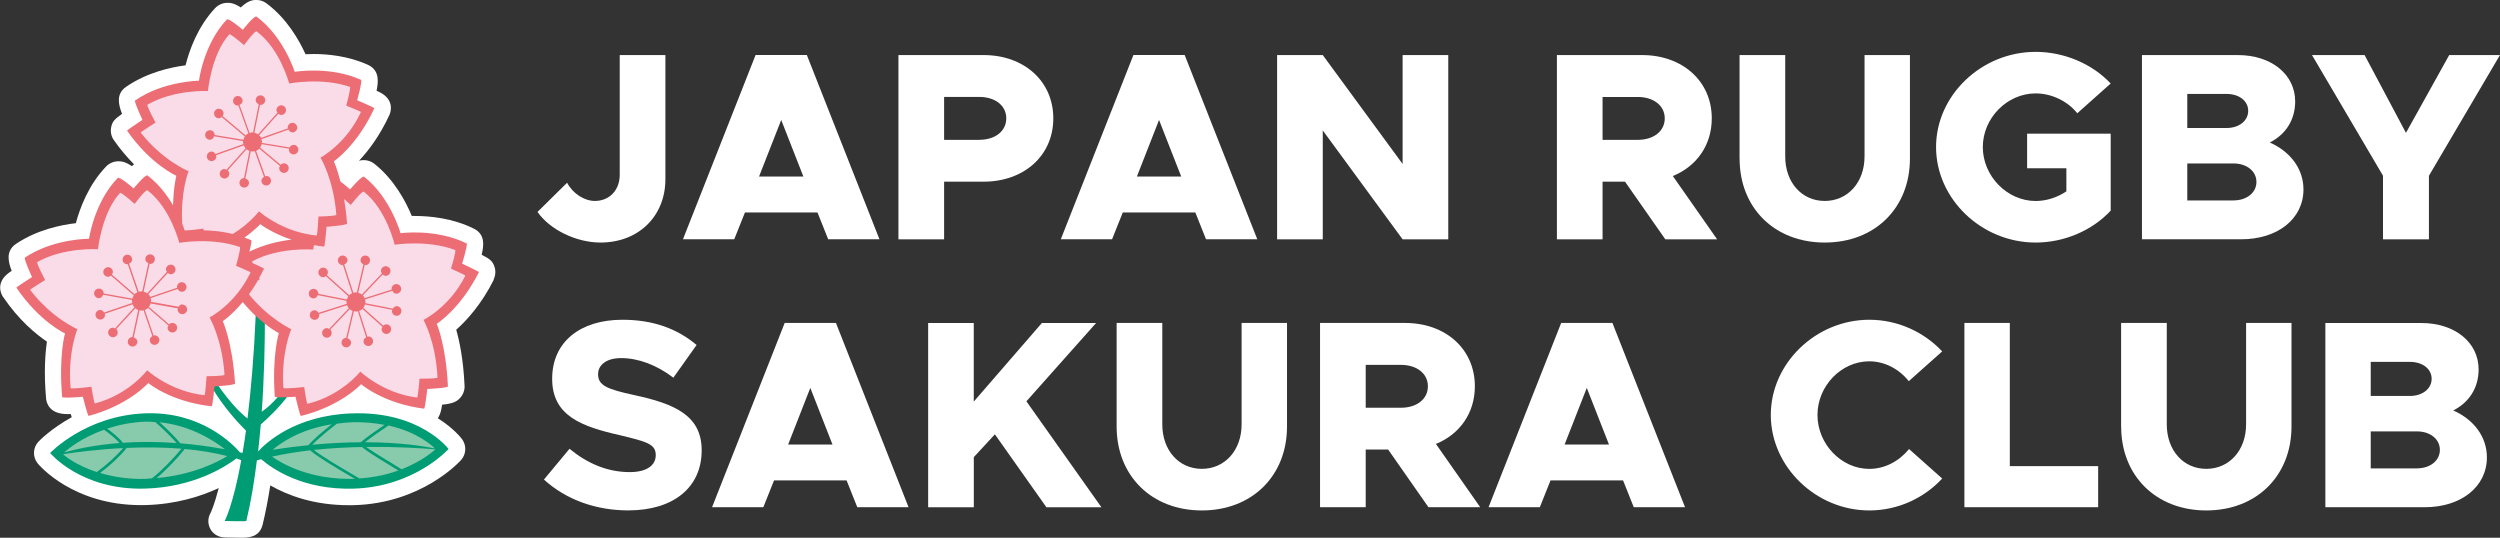 <svg width="265" height="57" viewBox="0 0 265 57" fill="none" xmlns="http://www.w3.org/2000/svg">
<rect x="0" y="0" width="265" height="57" fill="#333333" stroke="none"/>
<g clip-path="url(#clip0_1_513)">
<path d="M56.972 22.467L60.113 19.369C60.707 20.507 61.924 21.3 63.058 21.3C64.586 21.3 65.691 20.162 65.691 18.543V5.837H70.532V19C70.532 22.924 67.675 25.71 63.657 25.71C61.111 25.71 58.31 24.375 56.977 22.467H56.972Z" fill="white"/>
<path d="M86.659 22.523H78.963L77.829 25.364H72.394L80.091 5.832H85.526L93.223 25.364H87.788L86.655 22.523H86.659ZM85.159 18.715L82.809 12.715L80.458 18.715H85.154H85.159Z" fill="white"/>
<path d="M95.234 5.837H104.265C108.538 5.837 111.65 8.595 111.65 12.547C111.65 16.499 108.538 19.257 104.265 19.257H100.075V25.369H95.234V5.837ZM103.809 14.819C105.482 14.819 106.666 13.909 106.666 12.547C106.666 11.184 105.477 10.274 103.809 10.274H100.075V14.824H103.809V14.819Z" fill="white"/>
<path d="M126.71 22.523H119.013L117.879 25.364H112.445L120.142 5.832H125.576L133.273 25.364H127.839L126.705 22.523H126.71ZM125.209 18.715L122.859 12.715L120.509 18.715H125.205H125.209Z" fill="white"/>
<path d="M135.373 5.837H140.213L148.677 17.381V5.837H153.517V25.369H148.677L140.213 13.825V25.369H135.373V5.837Z" fill="white"/>
<path d="M176.524 25.369L172.251 19.257H169.872V25.369H165.032V5.837H174.062C178.336 5.837 181.448 8.595 181.448 12.547C181.448 15.389 179.836 17.637 177.319 18.659L182.015 25.369H176.524ZM169.872 14.824H173.607C175.275 14.824 176.464 13.914 176.464 12.552C176.464 11.189 175.275 10.279 173.607 10.279H169.872V14.829V14.824Z" fill="white"/>
<path d="M184.393 16.812V5.837H189.233V16.583C189.233 19.341 190.989 21.3 193.423 21.3C195.857 21.3 197.641 19.341 197.641 16.583V5.837H202.453V16.812C202.453 22.042 198.747 25.71 193.423 25.71C188.1 25.71 184.398 22.042 184.398 16.812H184.393Z" fill="white"/>
<path d="M214.874 14.166H223.733V22.327C221.754 24.459 218.781 25.71 215.78 25.71C210.034 25.71 205.222 21.076 205.222 15.589C205.222 10.102 210.034 5.497 215.78 5.497C218.781 5.497 221.754 6.747 223.733 8.851L220.193 12.006C219.148 10.699 217.448 9.901 215.78 9.901C212.752 9.901 210.178 12.514 210.178 15.589C210.178 18.664 212.752 21.305 215.78 21.305C216.914 21.305 218.07 20.936 219.036 20.283V17.838H214.874V14.171V14.166Z" fill="white"/>
<path d="M227.045 5.837H237.204C240.799 5.837 243.289 7.914 243.289 10.755C243.289 12.687 242.299 14.25 240.599 15.104C242.833 16.098 244.167 17.945 244.167 20.078C244.167 23.204 241.421 25.364 237.575 25.364H227.049V5.837H227.045ZM236.014 13.569C237.343 13.569 238.309 12.803 238.309 11.749C238.309 10.694 237.348 9.957 236.014 9.957H231.852V13.569H236.014ZM236.748 21.244C238.165 21.244 239.182 20.418 239.182 19.285C239.182 18.151 238.165 17.325 236.748 17.325H231.852V21.249H236.748V21.244Z" fill="white"/>
<path d="M252.602 18.631L245.072 5.837H250.647L255.032 14.082L259.616 5.837H264.995L257.466 18.631V25.369H252.598V18.631H252.602Z" fill="white"/>
<path d="M57.651 50.841L60.368 47.57C62.263 49.133 64.386 50.043 66.764 50.043C68.576 50.043 69.51 49.306 69.51 48.251C69.51 47.085 68.604 46.828 65.775 46.147C61.613 45.209 58.529 44.071 58.529 40.146C58.529 36.222 61.529 33.894 65.97 33.894C69.226 33.894 71.772 34.832 73.839 36.568L71.377 40.034C69.593 38.672 67.642 37.958 65.831 37.958C64.275 37.958 63.397 38.695 63.397 39.661C63.397 40.856 64.33 41.252 67.22 41.877C71.577 42.815 74.378 44.066 74.378 47.733C74.378 51.657 71.405 54.102 66.597 54.102C63.146 54.102 60.001 52.964 57.655 50.831L57.651 50.841Z" fill="white"/>
<path d="M89.744 50.925H82.047L80.913 53.766H75.479L83.176 34.234H88.611L96.308 53.766H90.873L89.739 50.925H89.744ZM88.243 47.117L85.893 41.117L83.543 47.117H88.239H88.243Z" fill="white"/>
<path d="M98.379 34.239H103.219V42.568L110.438 34.239H116.184L108.798 42.54L116.751 53.771H110.921L105.458 46.039L103.224 48.456V53.771H98.384V34.239H98.379Z" fill="white"/>
<path d="M118.363 45.209V34.234H123.203V44.98C123.203 47.738 124.959 49.698 127.393 49.698C129.827 49.698 131.61 47.738 131.61 44.98V34.234H136.423V45.209C136.423 50.44 132.716 54.107 127.393 54.107C122.069 54.107 118.363 50.44 118.363 45.209Z" fill="white"/>
<path d="M151.417 53.766L147.144 47.654H144.765V53.766H139.925V34.234H148.951C153.224 34.234 156.336 36.992 156.336 40.944C156.336 43.786 154.725 46.035 152.207 47.057L156.903 53.766H151.413H151.417ZM144.765 43.221H148.5C150.168 43.221 151.357 42.311 151.357 40.949C151.357 39.586 150.168 38.676 148.5 38.676H144.765V43.226V43.221Z" fill="white"/>
<path d="M172.051 50.925H164.354L163.221 53.766H157.786L165.483 34.234H170.918L178.615 53.766H173.18L172.046 50.925H172.051ZM170.551 47.117L168.2 41.117L165.85 47.117H170.546H170.551Z" fill="white"/>
<path d="M187.705 43.986C187.705 38.499 192.49 33.894 198.147 33.894C201.176 33.894 203.949 35.2 205.872 37.249L202.333 40.403C201.315 39.124 199.787 38.299 198.143 38.299C195.17 38.299 192.652 40.916 192.652 43.986C192.652 47.057 195.17 49.702 198.143 49.702C199.81 49.702 201.311 48.877 202.36 47.598L205.872 50.724C203.949 52.801 201.176 54.107 198.147 54.107C192.49 54.107 187.705 49.474 187.705 43.986Z" fill="white"/>
<path d="M222.404 49.418V53.766H208.227V34.234H213.04V49.413H222.409L222.404 49.418Z" fill="white"/>
<path d="M224.838 45.209V34.234H229.678V44.98C229.678 47.738 231.434 49.698 233.868 49.698C236.302 49.698 238.086 47.738 238.086 44.98V34.234H242.898V45.209C242.898 50.44 239.192 54.107 233.868 54.107C228.545 54.107 224.843 50.44 224.843 45.209H224.838Z" fill="white"/>
<path d="M246.489 34.239H256.648C260.243 34.239 262.733 36.316 262.733 39.157C262.733 41.089 261.744 42.652 260.044 43.506C262.278 44.5 263.611 46.347 263.611 48.48C263.611 51.606 260.866 53.766 257.015 53.766H246.489V34.234V34.239ZM255.459 41.971C256.787 41.971 257.754 41.201 257.754 40.151C257.754 39.101 256.792 38.359 255.459 38.359H251.297V41.971H255.459ZM256.193 49.646C257.61 49.646 258.627 48.82 258.627 47.687C258.627 46.553 257.61 45.727 256.193 45.727H251.297V49.651H256.193V49.646Z" fill="white"/>
<path d="M52.323 29.625C52.532 29.2 52.564 28.71 52.411 28.262C52.216 27.707 51.988 27.474 51.055 27.002C51.287 26.055 51.454 24.828 50.218 24.231C47.984 23.125 45.578 22.892 43.952 22.892C43.85 22.892 43.748 22.892 43.65 22.892C43.037 21.412 41.806 19.042 39.679 17.358C39.363 17.106 38.963 16.97 38.559 16.97C38.392 16.97 38.225 16.989 38.057 17.036C39.028 16.004 40.25 14.418 41.272 12.197C41.281 12.178 41.286 12.164 41.295 12.146C41.407 11.884 41.867 10.545 40.166 9.733C40.092 9.696 40.008 9.659 39.916 9.617C40.115 8.674 40.241 7.461 39.033 6.887C39.024 6.882 39.014 6.878 39.005 6.873C36.919 5.926 34.718 5.725 33.24 5.725C32.929 5.725 32.641 5.735 32.386 5.749C31.726 4.293 30.421 1.964 28.242 0.35C27.931 0.117 27.56 -0.005 27.169 -0.005C26.663 -0.005 26.198 0.149 25.525 0.789C24.754 0.299 24.392 0.299 24.122 0.299C23.611 0.299 23.137 0.504 22.794 0.873C20.936 2.846 20.058 5.371 19.668 6.924C18.116 7.125 15.57 7.68 13.364 9.206C12.24 9.971 12.588 11.189 12.941 12.066C12.082 12.668 11.892 12.93 11.78 13.508C11.692 13.97 11.789 14.446 12.054 14.833C12.77 15.86 13.508 16.709 14.205 17.414C14.135 17.474 14.061 17.54 13.982 17.61C13.197 17.096 12.83 17.096 12.556 17.096C12.063 17.096 11.599 17.288 11.26 17.637C9.369 19.597 8.454 22.108 8.041 23.657C6.48 23.834 3.93 24.352 1.691 25.854C0.567 26.624 0.887 27.809 1.24 28.71C1.157 28.766 1.082 28.817 1.013 28.864C-0.52 29.937 0.135 31.174 0.283 31.412C0.297 31.43 0.311 31.454 0.325 31.472C1.997 33.941 3.814 35.429 4.975 36.213C4.794 37.431 4.64 39.442 4.882 42.223C4.928 42.727 5.235 43.893 7.135 43.893C7.251 43.893 7.376 43.893 7.502 43.889C7.534 44.001 7.567 44.112 7.604 44.224C5.407 45.433 4.171 46.716 4.078 46.814C3.475 47.453 3.442 48.447 3.999 49.128C4.148 49.31 7.716 53.542 14.929 53.542C15.087 53.542 15.25 53.542 15.417 53.538C18.664 53.454 21.289 52.619 23.184 51.737C22.724 53.519 22.362 54.284 22.315 54.382C22.009 54.914 22.009 55.544 22.306 56.086C22.603 56.627 23.174 56.949 23.792 56.967C23.834 56.967 24.837 57 25.539 57C26.24 57 27.448 57 27.815 55.698C27.82 55.679 27.824 55.656 27.834 55.638C28.14 54.378 28.41 52.992 28.651 51.452C30.523 52.525 33.278 53.552 36.989 53.552C37.161 53.552 37.333 53.552 37.505 53.547C44.691 53.361 48.709 48.947 48.876 48.76C49.429 48.139 49.471 47.211 48.974 46.548C48.909 46.459 48.096 45.396 46.41 44.332C46.572 44.084 46.711 43.758 46.79 43.333C46.814 43.212 46.837 43.067 46.86 42.899C48.031 42.778 48.421 42.573 48.788 42.162C49.104 41.807 49.266 41.355 49.243 40.888C49.118 38.107 48.7 36.138 48.36 34.953C49.41 34.02 51.013 32.307 52.351 29.634L52.323 29.625Z" fill="white"/>
<path d="M15.013 50.948C9.402 50.948 6.629 48.358 6.512 48.247L6.378 48.121L6.508 47.985C6.54 47.953 7.311 47.159 8.803 46.329C10.173 45.564 12.44 44.63 15.44 44.509C15.584 44.504 15.728 44.5 15.872 44.5C20.857 44.5 24.526 47.948 24.563 47.981L24.721 48.135L24.545 48.265C24.508 48.289 21.019 50.799 15.482 50.944C15.324 50.944 15.166 50.948 15.013 50.948Z" fill="#87CAAC"/>
<path d="M37.096 50.948C31.48 50.948 28.442 48.363 28.317 48.251L28.177 48.13L28.303 47.99C28.419 47.859 31.164 44.822 37.175 44.584C37.412 44.574 37.649 44.57 37.881 44.57C43.599 44.57 46.196 47.374 46.307 47.491L46.423 47.621L46.298 47.743C46.266 47.775 43.125 50.794 37.575 50.939C37.416 50.939 37.259 50.944 37.101 50.944L37.096 50.948Z" fill="#87CAAC"/>
<path d="M37.231 43.819C31.238 44.056 28.163 46.968 27.36 47.855C27.467 46.898 27.564 45.937 27.643 44.994C28.377 44.35 29.534 43.273 30.546 41.929L29.571 41.943C28.851 42.792 28.224 43.319 27.745 43.641C28.015 39.838 28.075 36.353 28.075 34.076L27.114 33.25C26.919 37.785 26.598 41.425 26.236 44.36C25.581 43.851 24.471 42.806 23.049 40.753C22.761 40.776 22.557 40.786 22.557 40.786C22.557 40.786 22.543 40.94 22.52 41.168C23.741 43.198 25.214 44.794 26.073 45.648C25.957 46.506 25.832 47.29 25.711 48.013C25.622 47.995 25.53 47.976 25.437 47.953C24.67 47.061 21.261 43.576 15.357 43.814C9.044 44.066 5.314 48.018 5.314 48.018C5.314 48.018 8.566 51.97 15.343 51.793C20.457 51.657 23.825 49.525 25.061 48.596C25.237 48.653 25.404 48.718 25.576 48.779C24.698 53.631 23.816 55.222 23.816 55.222C23.816 55.222 26.092 55.288 26.11 55.222C26.598 53.216 26.956 51.018 27.23 48.802C27.383 48.76 27.532 48.718 27.685 48.676C28.911 49.73 32.116 51.937 37.431 51.797C43.952 51.625 47.547 47.593 47.547 47.593C47.547 47.593 44.51 43.529 37.226 43.823L37.231 43.819ZM23.853 47.626C22.167 47.313 20.592 47.113 19.11 46.991C18.632 46.371 17.605 45.377 16.918 44.761C20.22 45.083 22.77 46.772 23.857 47.626H23.853ZM15.45 44.696C15.798 44.682 16.128 44.724 16.462 44.742C17.006 45.204 18.121 46.249 18.724 46.963C16.588 46.809 14.679 46.819 13.025 46.935C12.611 46.394 11.868 45.802 11.357 45.433C12.523 45.05 13.875 44.756 15.45 44.691V44.696ZM11.027 45.554C11.45 45.848 12.212 46.427 12.672 46.959C9.922 47.173 7.934 47.635 6.805 47.962C7.256 47.547 8.705 46.38 11.027 45.554ZM6.68 48.149C7.911 47.953 10.238 47.635 13.048 47.495C12.333 48.344 11.288 49.292 10.256 50.038C7.98 49.296 6.8 48.261 6.68 48.149ZM15.482 50.761C13.522 50.813 11.919 50.528 10.61 50.136C11.682 49.334 12.751 48.335 13.434 47.477C15.255 47.397 17.243 47.402 19.24 47.561C18.39 48.606 17.066 49.964 16.1 50.706C15.891 50.719 15.7 50.748 15.482 50.757V50.761ZM16.606 50.673C17.605 49.842 18.827 48.559 19.584 47.593C21.126 47.729 22.645 47.971 24.094 48.344C23.221 48.891 20.545 50.332 16.602 50.678L16.606 50.673ZM46.094 47.537C44.969 47.304 42.461 46.884 38.685 46.879C39.363 46.338 40.547 45.522 41.179 45.102C44.259 45.792 45.815 47.248 46.094 47.533V47.537ZM37.184 44.766C38.545 44.71 39.716 44.836 40.761 45.036C39.962 45.573 38.75 46.427 38.239 46.879C36.715 46.889 35.006 46.963 33.106 47.145C33.71 46.497 34.941 45.498 35.703 44.915C36.186 44.854 36.659 44.784 37.189 44.766H37.184ZM35.168 44.971C34.286 45.666 33.138 46.637 32.697 47.192C31.499 47.313 30.24 47.467 28.902 47.682C29.738 46.959 31.773 45.517 35.168 44.971ZM37.57 50.757C32.795 50.883 29.817 49.1 28.832 48.401C30.147 48.111 31.508 47.892 32.874 47.733C33.603 48.396 35.688 49.623 37.096 50.449C37.286 50.561 37.44 50.654 37.602 50.748C37.593 50.748 37.584 50.748 37.574 50.748L37.57 50.757ZM38.085 50.71C37.849 50.566 37.575 50.407 37.235 50.206C35.953 49.455 34.1 48.358 33.259 47.691C35.01 47.505 36.748 47.416 38.369 47.383C38.889 47.836 40.074 48.559 41.258 49.278C41.602 49.488 41.927 49.684 42.224 49.87C41.077 50.29 39.697 50.612 38.085 50.71ZM42.577 49.749C42.224 49.53 41.834 49.292 41.411 49.031C40.459 48.456 39.419 47.822 38.815 47.379C42.182 47.332 44.965 47.528 46.149 47.631C46.07 47.71 44.839 48.853 42.577 49.744V49.749Z" fill="#009C74"/>
<path d="M33.547 25.145C30.426 24.851 28.163 23.218 27.471 22.663C27.16 23.041 26.25 24.049 24.773 24.954L24.707 24.996L24.633 24.977C23.686 24.744 22.659 24.613 21.586 24.595H21.437L21.409 24.436C21.015 24.487 20.058 24.613 19.602 24.613H19.445L19.403 24.487C19.366 24.371 19.277 24.128 19.143 23.792L19.133 23.764V23.736C18.957 20.838 19.561 18.827 19.76 18.249C19.129 17.955 16.801 16.76 14.771 14.161L14.72 14.096L14.734 14.012C14.753 13.914 14.758 13.877 16.249 12.925C15.268 11.1 15.394 11.026 15.547 10.937C17.819 9.598 20.62 9.453 21.721 9.453C21.786 9.453 21.841 9.453 21.888 9.453C21.93 9.117 22.037 8.338 22.287 7.391C22.589 6.243 23.161 4.643 24.169 3.514C24.21 3.467 24.266 3.444 24.331 3.444C24.512 3.444 25.023 3.803 25.846 4.512C26.514 3.597 26.97 3.136 27.188 3.136C27.239 3.136 27.285 3.15 27.327 3.182C29.557 4.834 30.57 7.886 30.788 8.632C31.15 8.571 32.079 8.441 33.259 8.441C34.718 8.441 36.023 8.637 37.147 9.024C37.31 9.08 37.44 9.122 36.924 11.082C38.373 11.674 38.392 11.716 38.425 11.8L38.452 11.875L38.415 11.95C37.05 14.922 34.839 16.401 34.216 16.774C34.536 17.367 35.572 19.49 35.823 22.742C35.828 22.798 35.809 22.854 35.767 22.901C35.716 22.961 35.596 23.092 33.919 23.129C33.812 25.145 33.752 25.145 33.556 25.145H33.538H33.547Z" fill="#FADCE9"/>
<path d="M10.057 42.951C9.894 42.951 9.824 42.932 9.532 41.196C9.146 41.243 8.222 41.35 7.753 41.35C7.581 41.35 7.321 41.35 7.302 41.136C7.023 37.869 7.743 35.602 7.971 34.986C7.344 34.682 5.035 33.451 3.038 30.828L2.991 30.763L3.005 30.684C3.024 30.586 3.029 30.548 4.538 29.615C3.581 27.772 3.698 27.707 3.86 27.618C6.071 26.358 8.807 26.223 9.885 26.223C10.024 26.223 10.136 26.223 10.219 26.223C10.266 25.892 10.386 25.108 10.647 24.165C10.967 23.022 11.562 21.431 12.584 20.316C12.621 20.274 12.677 20.25 12.742 20.25C12.923 20.25 13.429 20.614 14.242 21.338C14.92 20.437 15.375 19.98 15.598 19.98C15.654 19.98 15.7 19.998 15.742 20.026C17.949 21.711 18.92 24.776 19.129 25.523C19.468 25.472 20.304 25.369 21.377 25.369C22.924 25.369 24.303 25.584 25.483 26.004C25.646 26.06 25.776 26.106 25.232 28.057C26.677 28.668 26.696 28.71 26.723 28.799L26.751 28.873L26.714 28.948C25.311 31.897 23.082 33.348 22.454 33.712C22.766 34.304 23.769 36.446 23.978 39.698C23.978 39.754 23.964 39.81 23.922 39.852C23.871 39.908 23.75 40.044 22.069 40.053C21.934 42.064 21.874 42.064 21.683 42.064H21.66C18.553 41.728 16.318 40.072 15.626 39.498C15.148 40.072 13.28 42.097 10.112 42.932H10.089C10.089 42.932 10.061 42.937 10.057 42.937V42.951Z" fill="#FADCE9"/>
<path d="M27.16 29.648C26.867 30.152 26.556 30.632 26.236 31.076L26.152 31.192L26.24 31.304C28.08 33.567 30.063 34.687 30.63 34.981C30.393 35.592 29.627 37.841 29.85 41.122C29.863 41.346 30.133 41.346 30.351 41.346C30.834 41.346 31.703 41.261 32.075 41.224C32.339 42.974 32.404 42.988 32.576 42.988H32.604H32.623C35.805 42.204 37.714 40.216 38.202 39.652C38.884 40.244 41.063 41.933 44.184 42.325H44.198H44.212C44.398 42.325 44.463 42.325 44.635 40.319C44.695 40.319 44.77 40.319 44.853 40.319C46.335 40.319 46.428 40.221 46.493 40.151C46.535 40.109 46.553 40.053 46.549 39.997C46.4 36.74 45.434 34.58 45.132 33.978C45.764 33.628 48.021 32.219 49.489 29.289L49.522 29.219L49.494 29.144C49.461 29.06 49.447 29.018 48.017 28.374C48.593 26.442 48.458 26.391 48.3 26.326C46.744 25.738 45.058 25.612 43.915 25.612C42.986 25.612 42.266 25.691 41.959 25.728C41.764 24.977 40.849 21.893 38.671 20.166C38.629 20.134 38.582 20.115 38.527 20.115C38.304 20.115 37.844 20.563 37.147 21.445C37.012 21.324 36.799 21.128 36.576 20.946L36.195 20.624L36.279 21.118C36.418 21.954 36.52 22.765 36.585 23.596C36.311 23.68 35.382 23.787 34.592 23.848L34.434 23.857L34.42 24.016C34.355 24.781 34.267 25.63 34.207 25.938C33.933 25.91 33.672 25.864 33.417 25.822L33.115 25.77L33.083 25.948C33.059 26.069 33.045 26.176 33.032 26.26C32.901 26.256 32.697 26.246 32.442 26.246C31.16 26.246 28.698 26.414 26.645 27.534C26.486 27.623 26.547 27.814 26.579 27.931L26.603 28.01L26.677 28.043C27.304 28.332 27.601 28.472 27.736 28.542C27.611 28.794 27.481 29.032 27.351 29.261L27.146 29.639L27.16 29.648Z" fill="#FADCE9"/>
<path d="M42.052 32.452C41.867 32.452 41.736 32.564 41.644 32.713L38.717 32.135C38.722 32.088 38.74 32.051 38.74 32.009C38.74 31.916 38.712 31.827 38.689 31.743L41.588 30.819C41.667 30.992 41.811 31.132 42.015 31.132C42.294 31.132 42.522 30.903 42.522 30.623C42.522 30.343 42.294 30.114 42.015 30.114C41.736 30.114 41.509 30.338 41.509 30.623C41.509 30.646 41.532 30.665 41.537 30.688L38.657 31.603C38.61 31.491 38.541 31.398 38.462 31.309L40.561 29.102C40.65 29.181 40.761 29.237 40.886 29.237C41.165 29.237 41.393 29.009 41.393 28.729C41.393 28.449 41.165 28.22 40.886 28.22C40.608 28.22 40.38 28.449 40.38 28.729C40.38 28.827 40.436 28.901 40.482 28.976L38.35 31.22C38.239 31.132 38.109 31.071 37.969 31.038L38.661 28.08C38.661 28.08 38.699 28.103 38.722 28.103C39.001 28.103 39.224 27.875 39.224 27.595C39.224 27.315 39.001 27.086 38.722 27.086C38.443 27.086 38.215 27.315 38.215 27.595C38.215 27.8 38.355 27.94 38.527 28.019L37.825 31.006C37.793 31.006 37.765 30.987 37.732 30.987C37.635 30.987 37.547 31.015 37.458 31.043L36.487 28.033C36.673 27.959 36.827 27.809 36.827 27.595C36.827 27.315 36.599 27.086 36.32 27.086C36.042 27.086 35.814 27.315 35.814 27.595C35.814 27.875 36.037 28.103 36.32 28.103C36.334 28.103 36.343 28.089 36.353 28.089L37.319 31.085C37.208 31.136 37.105 31.206 37.017 31.29L34.643 29.163C34.704 29.079 34.76 28.99 34.76 28.878C34.76 28.598 34.532 28.369 34.253 28.369C33.974 28.369 33.747 28.598 33.747 28.878C33.747 29.158 33.974 29.387 34.253 29.387C34.365 29.387 34.458 29.331 34.541 29.265L36.933 31.412C36.859 31.514 36.803 31.622 36.771 31.747L33.733 31.146C33.733 31.146 33.742 31.136 33.742 31.127C33.742 30.847 33.515 30.618 33.236 30.618C32.957 30.618 32.73 30.847 32.73 31.127C32.73 31.407 32.957 31.636 33.236 31.636C33.454 31.636 33.608 31.477 33.677 31.281L36.743 31.887C36.743 31.93 36.72 31.962 36.72 32.009C36.72 32.079 36.748 32.139 36.761 32.205L33.752 33.161C33.663 33.007 33.533 32.886 33.343 32.886C33.064 32.886 32.836 33.115 32.836 33.395C32.836 33.675 33.064 33.903 33.343 33.903C33.621 33.903 33.849 33.675 33.849 33.395C33.849 33.357 33.816 33.329 33.807 33.297L36.789 32.349C36.831 32.466 36.896 32.573 36.975 32.667L34.876 34.874C34.806 34.836 34.741 34.78 34.653 34.78C34.374 34.78 34.146 35.004 34.146 35.289C34.146 35.574 34.374 35.798 34.653 35.798C34.931 35.798 35.154 35.569 35.154 35.289C35.154 35.149 35.099 35.028 35.01 34.939L37.073 32.769C37.161 32.849 37.259 32.909 37.37 32.956L36.701 35.807C36.427 35.812 36.2 36.031 36.2 36.316C36.2 36.6 36.427 36.819 36.706 36.819C36.984 36.819 37.212 36.596 37.212 36.316C37.212 36.082 37.045 35.924 36.836 35.863L37.509 32.984C37.579 32.998 37.653 33.026 37.728 33.026C37.797 33.026 37.858 32.998 37.928 32.989L38.815 35.756C38.657 35.84 38.531 35.975 38.531 36.171C38.531 36.451 38.759 36.679 39.038 36.679C39.316 36.679 39.544 36.456 39.544 36.171C39.544 35.886 39.321 35.662 39.038 35.662C39.005 35.662 38.982 35.695 38.949 35.7L38.067 32.961C38.202 32.914 38.322 32.844 38.42 32.746L40.547 34.654C40.505 34.729 40.45 34.799 40.45 34.888C40.45 35.168 40.677 35.396 40.956 35.396C41.235 35.396 41.462 35.168 41.462 34.888C41.462 34.608 41.235 34.379 40.956 34.379C40.826 34.379 40.705 34.435 40.617 34.519L38.508 32.629C38.592 32.522 38.652 32.405 38.689 32.275L41.588 32.849C41.578 32.891 41.541 32.919 41.541 32.961C41.541 33.241 41.764 33.474 42.048 33.474C42.331 33.474 42.549 33.245 42.549 32.961C42.549 32.676 42.326 32.452 42.048 32.452H42.052Z" fill="#EC6D74"/>
<path d="M31.09 15.356C30.909 15.365 30.779 15.482 30.695 15.631L27.75 15.146C27.75 15.104 27.773 15.066 27.773 15.02C27.773 14.927 27.736 14.843 27.713 14.754L30.579 13.737C30.667 13.905 30.811 14.04 31.015 14.035C31.294 14.026 31.513 13.788 31.508 13.513C31.494 13.233 31.266 13.014 30.983 13.018C30.704 13.027 30.486 13.261 30.495 13.545C30.495 13.569 30.518 13.583 30.523 13.606L27.676 14.614C27.625 14.507 27.555 14.409 27.471 14.329L29.501 12.057C29.594 12.132 29.706 12.188 29.831 12.183C30.11 12.174 30.328 11.936 30.319 11.66C30.309 11.38 30.077 11.161 29.794 11.166C29.515 11.175 29.297 11.413 29.306 11.693C29.306 11.791 29.366 11.861 29.418 11.936L27.355 14.245C27.244 14.161 27.114 14.105 26.965 14.077L27.559 11.1C27.583 11.1 27.601 11.124 27.625 11.124C27.903 11.114 28.122 10.877 28.112 10.597C28.103 10.317 27.866 10.097 27.592 10.107C27.313 10.116 27.095 10.349 27.1 10.629C27.109 10.835 27.248 10.97 27.425 11.044L26.826 14.049C26.793 14.049 26.765 14.031 26.733 14.031C26.635 14.031 26.542 14.068 26.454 14.096L25.39 11.119C25.576 11.04 25.72 10.881 25.715 10.671C25.706 10.391 25.474 10.172 25.195 10.177C24.912 10.186 24.698 10.419 24.707 10.704C24.717 10.984 24.949 11.203 25.228 11.194C25.242 11.194 25.246 11.18 25.265 11.175L26.324 14.138C26.212 14.194 26.115 14.264 26.031 14.353L23.593 12.304C23.648 12.22 23.704 12.127 23.699 12.015C23.69 11.735 23.458 11.516 23.179 11.525C22.901 11.534 22.682 11.768 22.692 12.048C22.701 12.328 22.933 12.552 23.212 12.538C23.323 12.538 23.416 12.472 23.495 12.407L25.957 14.474C25.883 14.577 25.832 14.693 25.804 14.815L22.747 14.311C22.747 14.311 22.752 14.297 22.752 14.292C22.742 14.012 22.51 13.793 22.232 13.802C21.953 13.811 21.735 14.045 21.744 14.325C21.753 14.609 21.99 14.824 22.264 14.815C22.482 14.805 22.631 14.642 22.692 14.446L25.776 14.955C25.776 14.997 25.757 15.034 25.757 15.076C25.757 15.146 25.79 15.207 25.804 15.272L22.831 16.326C22.738 16.172 22.599 16.056 22.413 16.065C22.134 16.074 21.916 16.308 21.925 16.588C21.93 16.868 22.167 17.092 22.441 17.078C22.719 17.068 22.942 16.835 22.933 16.555C22.933 16.518 22.896 16.494 22.891 16.457L25.841 15.412C25.887 15.528 25.957 15.631 26.036 15.725L24.006 17.997C23.932 17.959 23.867 17.913 23.778 17.913C23.5 17.922 23.281 18.155 23.291 18.435C23.3 18.715 23.532 18.93 23.811 18.925C24.09 18.916 24.308 18.683 24.299 18.403C24.294 18.267 24.234 18.146 24.145 18.058L26.138 15.822C26.226 15.897 26.329 15.958 26.44 16L25.864 18.874C25.59 18.883 25.372 19.117 25.381 19.397C25.39 19.672 25.622 19.896 25.901 19.887C26.18 19.877 26.398 19.644 26.394 19.364C26.384 19.135 26.212 18.977 26.003 18.921L26.584 16.028C26.658 16.042 26.728 16.065 26.807 16.065C26.877 16.065 26.937 16.032 27.002 16.018L27.982 18.753C27.829 18.841 27.708 18.981 27.713 19.177C27.722 19.457 27.959 19.672 28.238 19.667C28.516 19.658 28.735 19.425 28.726 19.145C28.716 18.865 28.484 18.641 28.205 18.655C28.168 18.655 28.149 18.687 28.117 18.692L27.146 15.986C27.276 15.934 27.397 15.86 27.494 15.762L29.682 17.6C29.641 17.675 29.59 17.745 29.594 17.838C29.603 18.118 29.836 18.337 30.114 18.328C30.393 18.319 30.611 18.085 30.602 17.805C30.593 17.526 30.361 17.306 30.077 17.311C29.947 17.311 29.831 17.376 29.743 17.465L27.573 15.645C27.652 15.538 27.708 15.416 27.741 15.281L30.658 15.762C30.649 15.804 30.616 15.832 30.616 15.874C30.625 16.154 30.858 16.373 31.136 16.368C31.415 16.359 31.633 16.121 31.624 15.841C31.615 15.561 31.383 15.342 31.104 15.351L31.09 15.356Z" fill="#EC6D74"/>
<path d="M50.767 28.841C50.79 28.794 48.983 27.945 48.983 27.945C48.983 27.945 49.619 25.878 49.461 25.803C46.214 24.198 42.456 24.721 42.456 24.721C42.456 24.721 41.425 20.974 38.601 18.734C38.378 18.561 37.105 20.082 37.105 20.082C37.105 20.082 36.562 19.583 36.088 19.243C35.73 17.824 35.387 17.101 35.387 17.101C35.387 17.101 37.858 15.44 39.683 11.464C39.702 11.418 37.867 10.629 37.867 10.629C37.867 10.629 38.434 8.543 38.276 8.469C34.978 6.971 31.238 7.615 31.238 7.615C31.238 7.615 30.087 3.905 27.193 1.759C26.965 1.591 25.739 3.159 25.739 3.159C25.739 3.159 24.229 1.862 24.038 2.072C21.567 4.699 21.089 8.557 21.089 8.557C21.089 8.557 17.299 8.585 14.321 10.652C14.177 10.751 15.101 12.706 15.101 12.706C15.101 12.706 13.434 13.807 13.466 13.849C15.97 17.437 18.692 18.631 18.692 18.631C18.692 18.631 18.399 19.714 18.344 21.762C18.344 21.762 18.344 21.772 18.353 21.776C17.726 20.703 16.848 19.523 15.64 18.603C15.417 18.431 14.168 19.975 14.168 19.975C14.168 19.975 12.672 18.664 12.477 18.865C9.973 21.459 9.439 25.308 9.439 25.308C9.439 25.308 5.648 25.285 2.638 27.305C2.494 27.404 3.391 29.372 3.391 29.372C3.391 29.372 1.709 30.446 1.737 30.492C4.19 34.108 6.893 35.345 6.893 35.345C6.893 35.345 6.206 37.659 6.587 42.073C6.605 42.255 8.784 42.055 8.784 42.055C8.784 42.055 9.3 44.112 9.397 44.084C13.62 42.969 15.71 40.608 15.714 40.599C15.714 40.604 18.097 42.596 22.436 43.067C22.534 43.077 22.738 40.963 22.738 40.963C22.738 40.963 24.926 40.832 24.916 40.65C24.633 36.227 23.611 34.043 23.611 34.043C23.611 34.043 24.559 33.418 25.729 32.023C27.713 34.403 29.557 35.308 29.557 35.308C29.557 35.308 28.828 37.608 29.125 42.027C29.139 42.209 31.322 42.055 31.322 42.055C31.322 42.055 31.801 44.117 31.893 44.089C36.139 43.053 38.276 40.725 38.276 40.725C38.276 40.725 40.622 42.769 44.956 43.319C45.053 43.329 45.295 41.229 45.295 41.229C45.295 41.229 47.487 41.136 47.478 40.954C47.273 36.526 46.293 34.323 46.293 34.323C46.293 34.323 48.816 32.746 50.771 28.831L50.767 28.841ZM27.448 22.401C27.448 22.401 26.491 23.685 24.68 24.8C23.551 24.525 22.468 24.431 21.591 24.413L21.553 24.231C21.553 24.231 20.123 24.436 19.575 24.427C19.533 24.305 19.449 24.053 19.314 23.722C19.11 20.339 19.988 18.151 19.988 18.151C19.988 18.151 17.233 17.017 14.911 14.049C14.883 14.012 16.486 12.995 16.486 12.995C16.486 12.995 15.505 11.18 15.631 11.1C18.399 9.472 22.041 9.649 22.041 9.649C22.041 9.649 22.394 5.777 24.299 3.644C24.41 3.518 25.869 4.787 25.869 4.787C25.869 4.787 27.021 3.192 27.211 3.336C29.687 5.17 30.653 8.851 30.653 8.851C30.653 8.851 34.095 8.18 37.087 9.206C37.226 9.253 36.706 11.198 36.706 11.198C36.706 11.198 38.276 11.833 38.257 11.875C36.692 15.272 33.974 16.709 33.974 16.709C33.974 16.709 35.359 18.981 35.651 22.761C35.661 22.919 33.756 22.952 33.756 22.952C33.756 22.952 33.649 24.973 33.566 24.963C30.23 24.651 27.894 22.784 27.448 22.401ZM26.626 25.462C26.389 25.35 26.147 25.276 25.91 25.183C27.021 24.403 27.578 23.764 27.587 23.759C27.587 23.759 28.758 24.688 30.899 25.406C29.752 25.528 28.066 25.873 26.44 26.671C26.579 26.111 26.709 25.504 26.626 25.462ZM22.208 33.642C22.208 33.642 23.555 35.933 23.797 39.717C23.811 39.876 21.897 39.88 21.897 39.88C21.897 39.88 21.762 41.901 21.679 41.892C17.963 41.49 15.524 39.181 15.524 39.181L15.598 39.251C15.598 39.251 13.675 41.812 10.061 42.769C9.978 42.792 9.685 40.996 9.685 40.996C9.685 40.996 7.497 41.28 7.483 41.122C7.158 37.347 8.203 34.892 8.203 34.892C8.203 34.892 5.467 33.717 3.187 30.716C3.159 30.684 4.78 29.685 4.78 29.685C4.78 29.685 3.823 27.851 3.948 27.781C6.74 26.19 10.382 26.419 10.382 26.419C10.382 26.419 10.791 22.551 12.723 20.451C12.835 20.325 14.274 21.613 14.274 21.613C14.274 21.613 15.445 20.031 15.636 20.18C18.088 22.052 19.003 25.742 19.003 25.742C19.003 25.742 22.455 25.122 25.427 26.19C25.567 26.237 25.019 28.173 25.019 28.173C25.019 28.173 26.579 28.831 26.561 28.873C24.954 32.252 22.213 33.647 22.213 33.647L22.208 33.642ZM27.318 29.741C27.448 29.662 27.536 29.61 27.536 29.61C27.536 29.61 27.504 29.545 27.467 29.466C27.643 29.149 27.82 28.836 27.987 28.481C28.001 28.453 27.299 28.122 26.765 27.879C26.737 27.786 26.723 27.707 26.747 27.697C29.562 26.162 33.199 26.456 33.199 26.456C33.199 26.456 33.227 26.26 33.278 25.985C33.626 26.041 33.965 26.102 34.346 26.139C34.444 26.148 34.615 24.039 34.615 24.039C34.615 24.039 36.803 23.876 36.789 23.694C36.715 22.709 36.599 21.856 36.474 21.095C36.836 21.403 37.184 21.725 37.184 21.725C37.184 21.725 38.383 20.171 38.573 20.32C40.989 22.238 41.834 25.943 41.834 25.943C41.834 25.943 45.295 25.383 48.249 26.503C48.388 26.559 47.808 28.481 47.808 28.481C47.808 28.481 49.35 29.172 49.331 29.214C47.659 32.559 44.891 33.908 44.891 33.908C44.891 33.908 46.2 36.227 46.372 40.011C46.382 40.165 44.472 40.137 44.472 40.137C44.472 40.137 44.301 42.157 44.217 42.143C40.51 41.677 38.113 39.316 38.113 39.316L38.188 39.391C38.188 39.391 36.218 41.919 32.59 42.806C32.507 42.829 32.242 41.024 32.242 41.024C32.242 41.024 30.049 41.266 30.04 41.112C29.785 37.328 30.876 34.897 30.876 34.897C30.876 34.897 28.516 33.81 26.389 31.197C26.7 30.772 27.016 30.292 27.323 29.76L27.318 29.741Z" fill="#EC6D74"/>
<path d="M19.338 32.252C19.157 32.252 19.026 32.373 18.938 32.517L15.998 31.99C16.003 31.948 16.021 31.906 16.021 31.864C16.021 31.771 15.989 31.687 15.965 31.603L18.845 30.628C18.929 30.8 19.073 30.936 19.273 30.931C19.556 30.926 19.774 30.693 19.77 30.413C19.765 30.133 19.533 29.909 19.254 29.914C18.975 29.919 18.752 30.156 18.757 30.432C18.757 30.455 18.78 30.469 18.785 30.497L15.928 31.468C15.882 31.36 15.807 31.262 15.724 31.178L17.782 28.939C17.875 29.013 17.981 29.069 18.111 29.069C18.39 29.065 18.613 28.831 18.604 28.547C18.599 28.271 18.367 28.047 18.088 28.052C17.809 28.057 17.587 28.29 17.591 28.57C17.591 28.668 17.647 28.738 17.698 28.813L15.608 31.094C15.496 31.01 15.366 30.954 15.222 30.922L15.858 27.954C15.858 27.954 15.896 27.977 15.919 27.977C16.202 27.977 16.421 27.739 16.416 27.459C16.416 27.18 16.179 26.956 15.9 26.96C15.622 26.965 15.399 27.198 15.403 27.478C15.403 27.683 15.547 27.819 15.724 27.898L15.078 30.894C15.046 30.894 15.018 30.875 14.985 30.875C14.888 30.875 14.799 30.908 14.707 30.936L13.68 27.94C13.866 27.861 14.014 27.711 14.01 27.497C14.005 27.212 13.777 26.993 13.494 26.997C13.215 27.002 12.992 27.235 12.997 27.515C12.997 27.795 13.229 28.019 13.513 28.015C13.527 28.015 13.531 28.001 13.545 28.001L14.562 30.978C14.451 31.029 14.349 31.099 14.265 31.188L11.854 29.107C11.915 29.023 11.97 28.929 11.966 28.822C11.966 28.537 11.729 28.313 11.45 28.323C11.171 28.327 10.949 28.556 10.953 28.841C10.958 29.121 11.19 29.345 11.469 29.34C11.58 29.34 11.673 29.279 11.757 29.214L14.186 31.314C14.112 31.416 14.061 31.528 14.028 31.654L10.981 31.108C10.981 31.108 10.99 31.099 10.99 31.09C10.986 30.81 10.754 30.586 10.475 30.59C10.196 30.595 9.973 30.828 9.978 31.108C9.982 31.388 10.215 31.612 10.493 31.608C10.712 31.608 10.86 31.44 10.93 31.244L14.005 31.794C14.005 31.831 13.982 31.869 13.982 31.911C13.982 31.981 14.014 32.046 14.028 32.111L11.037 33.129C10.949 32.975 10.809 32.853 10.619 32.853C10.34 32.858 10.117 33.091 10.122 33.371C10.122 33.651 10.354 33.875 10.637 33.875C10.916 33.871 11.139 33.637 11.134 33.357C11.134 33.32 11.102 33.301 11.093 33.264L14.056 32.261C14.103 32.377 14.168 32.48 14.247 32.573L12.184 34.818C12.114 34.781 12.05 34.729 11.961 34.734C11.678 34.734 11.455 34.967 11.464 35.247C11.469 35.527 11.701 35.751 11.98 35.746C12.258 35.746 12.482 35.508 12.477 35.228C12.477 35.093 12.416 34.972 12.323 34.878L14.349 32.676C14.437 32.751 14.539 32.816 14.651 32.858L14.038 35.723C13.759 35.732 13.54 35.956 13.545 36.236C13.55 36.521 13.782 36.736 14.061 36.736C14.339 36.731 14.562 36.498 14.558 36.218C14.558 35.989 14.381 35.83 14.177 35.774L14.795 32.886C14.869 32.905 14.939 32.928 15.018 32.928C15.087 32.928 15.148 32.9 15.213 32.886L16.151 35.634C15.998 35.718 15.872 35.858 15.877 36.054C15.882 36.334 16.114 36.563 16.393 36.553C16.671 36.553 16.894 36.32 16.89 36.04C16.885 35.76 16.653 35.536 16.374 35.541C16.342 35.541 16.318 35.569 16.286 35.578L15.352 32.858C15.482 32.807 15.603 32.737 15.7 32.639L17.86 34.505C17.819 34.58 17.768 34.65 17.768 34.743C17.768 35.023 18.005 35.252 18.283 35.242C18.562 35.238 18.785 35.009 18.776 34.724C18.776 34.444 18.539 34.225 18.26 34.23C18.13 34.23 18.014 34.291 17.925 34.379L15.784 32.527C15.863 32.419 15.924 32.303 15.956 32.167L18.869 32.69C18.859 32.732 18.822 32.76 18.822 32.802C18.827 33.082 19.054 33.306 19.338 33.301C19.616 33.292 19.839 33.063 19.835 32.783C19.825 32.503 19.598 32.279 19.319 32.289L19.338 32.252Z" fill="#EC6D74"/>
</g>
<defs>
<clipPath id="clip0_1_513">
<rect width="265" height="57" fill="white"/>
</clipPath>
</defs>
</svg>
